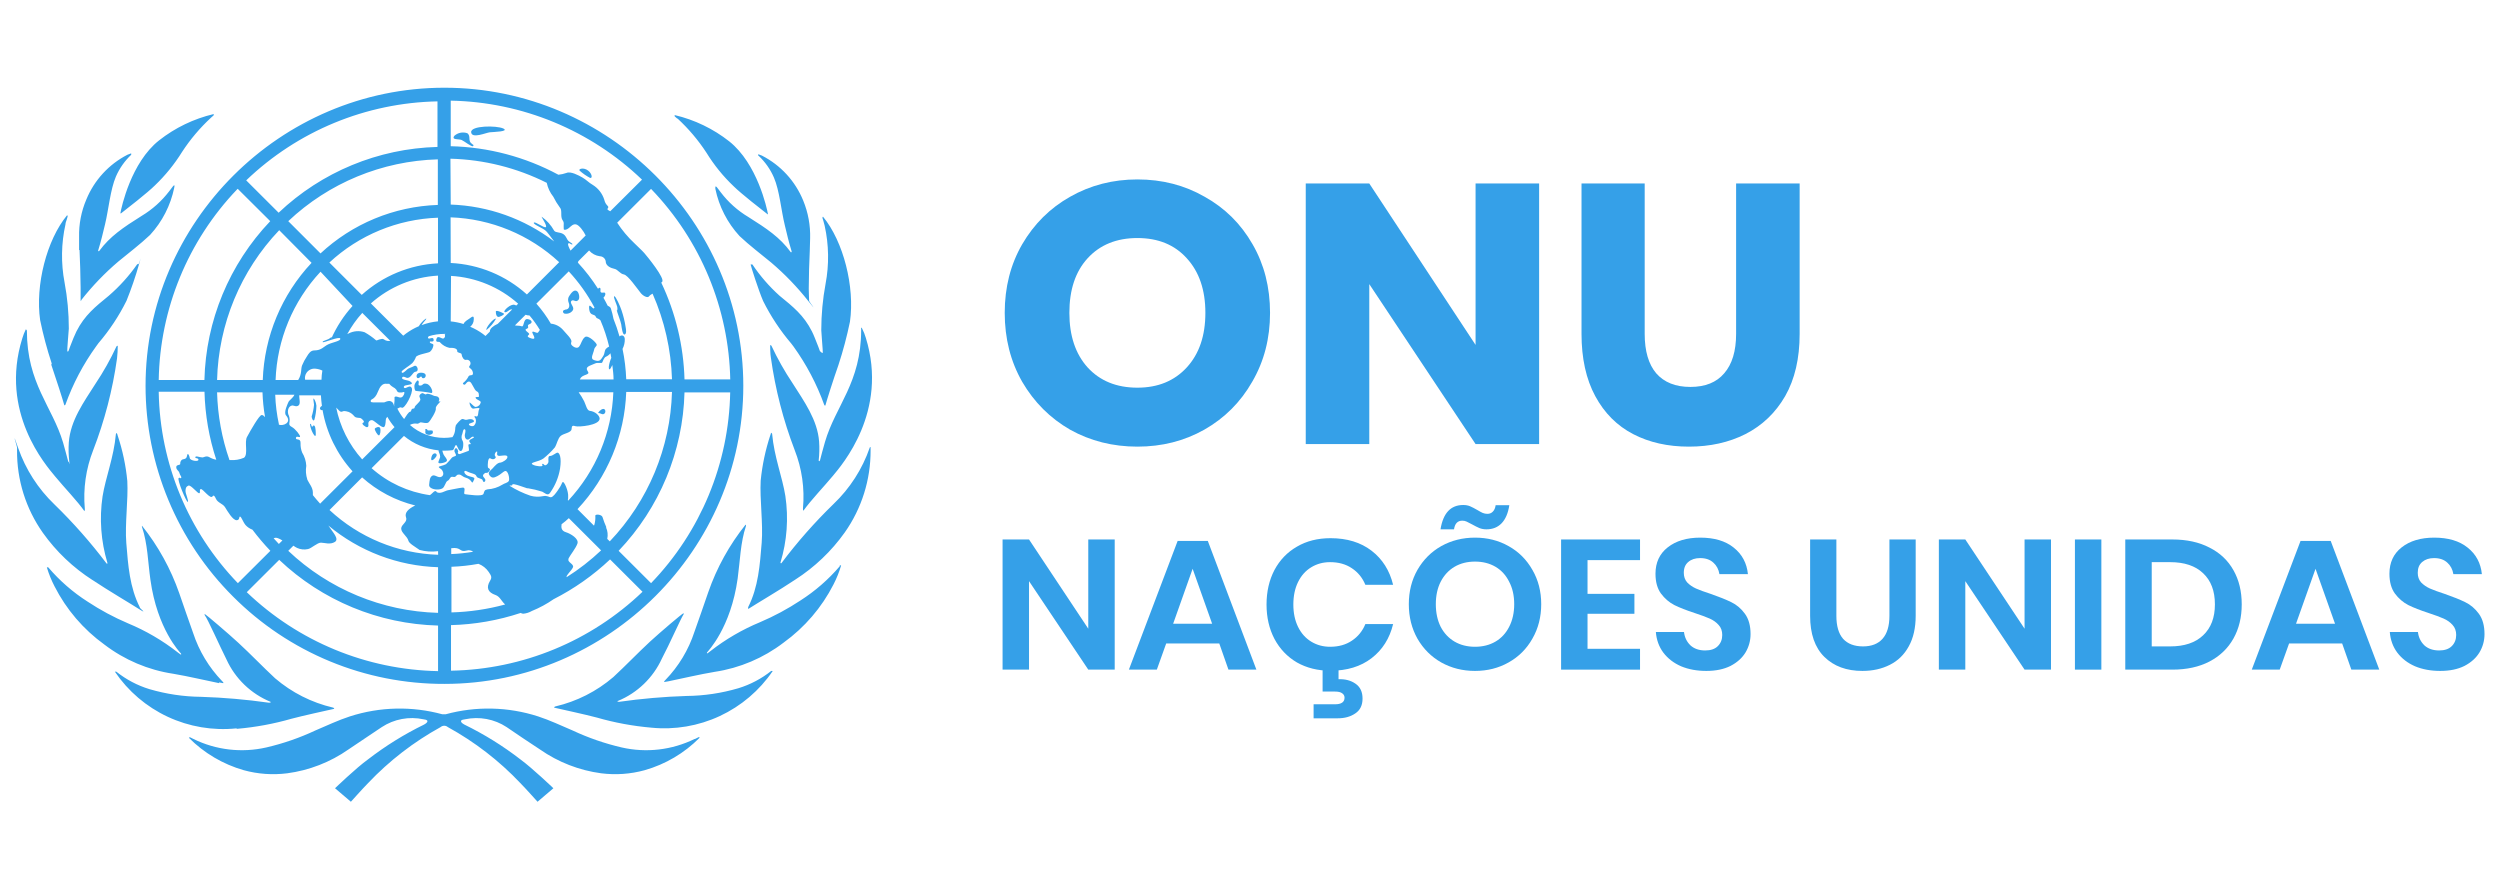 <svg width="171" height="60" viewBox="0 0 171 60" fill="none" xmlns="http://www.w3.org/2000/svg">
<path d="M47.534 50.548C47.611 50.503 47.69 50.464 47.772 50.429C47.853 50.395 47.836 50.429 47.846 50.469C46.808 51.515 45.517 52.278 44.097 52.681C43.13 52.948 42.121 53.02 41.126 52.894C39.618 52.693 38.182 52.134 36.936 51.264C36.169 50.77 35.411 50.246 34.653 49.733C34.238 49.46 33.773 49.273 33.285 49.181C32.797 49.09 32.296 49.096 31.811 49.199C31.261 49.259 31.677 49.52 31.761 49.56C33.116 50.222 34.401 51.019 35.594 51.941C36.406 52.533 37.852 53.916 37.852 53.916L36.768 54.84C36.768 54.84 35.941 53.916 35.584 53.556C34.142 52.033 32.471 50.744 30.632 49.733C30.563 49.673 30.475 49.641 30.384 49.641C30.293 49.641 30.205 49.673 30.137 49.733C28.298 50.745 26.628 52.035 25.184 53.556C24.828 53.916 24.001 54.84 24.001 54.84L22.916 53.916C22.916 53.916 24.362 52.523 25.174 51.941C26.368 51.019 27.652 50.222 29.008 49.56C29.092 49.52 29.503 49.259 28.963 49.199C28.477 49.095 27.974 49.089 27.485 49.181C26.997 49.272 26.531 49.46 26.115 49.733C25.358 50.227 24.6 50.76 23.832 51.264C22.587 52.135 21.15 52.694 19.643 52.894C18.648 53.02 17.638 52.948 16.671 52.681C15.251 52.275 13.958 51.511 12.918 50.464C12.939 50.443 12.967 50.43 12.997 50.429C13.079 50.464 13.158 50.503 13.235 50.548C14.778 51.305 16.535 51.509 18.212 51.126C19.369 50.858 20.494 50.469 21.569 49.965C22.352 49.634 23.124 49.264 23.931 49.002C25.982 48.34 28.182 48.29 30.26 48.858H30.478C32.557 48.29 34.757 48.34 36.807 49.002C37.614 49.264 38.387 49.634 39.169 49.965C40.245 50.469 41.37 50.858 42.527 51.126C44.203 51.509 45.962 51.305 47.504 50.548M52.754 45.89C52.086 46.423 51.323 46.825 50.505 47.075C49.355 47.414 48.163 47.592 46.964 47.604C45.42 47.653 43.879 47.787 42.349 48.004C42.255 48.004 42.21 47.974 42.24 47.945C42.248 47.942 42.257 47.942 42.265 47.945C43.601 47.393 44.678 46.355 45.276 45.04C45.771 44.117 46.563 42.309 46.761 42.013V41.938C46.657 41.968 45.147 43.257 44.459 43.889C43.607 44.68 42.804 45.524 41.948 46.315C40.808 47.291 39.449 47.978 37.986 48.32L37.931 48.345C37.918 48.365 37.907 48.387 37.897 48.409H37.931C38.466 48.532 40.021 48.868 40.824 49.081C42.039 49.431 43.287 49.663 44.548 49.772C46.153 49.934 47.773 49.659 49.235 48.977C50.697 48.295 51.947 47.232 52.853 45.9C52.836 45.892 52.819 45.888 52.801 45.888C52.783 45.888 52.765 45.892 52.749 45.9M57.438 38.733C56.662 39.641 55.756 40.429 54.749 41.074C53.877 41.65 52.953 42.146 51.991 42.556C50.776 43.059 49.635 43.723 48.599 44.532L48.401 44.68C48.366 44.709 48.326 44.68 48.371 44.616C48.415 44.551 49.985 42.956 50.456 39.573C50.619 38.387 50.644 37.103 51.025 35.977C51.029 35.96 51.028 35.943 51.024 35.927C51.02 35.911 51.012 35.895 51 35.883C49.891 37.268 49.027 38.831 48.445 40.506C48.128 41.41 47.826 42.319 47.499 43.218C47.097 44.45 46.42 45.574 45.518 46.507L45.434 46.596C45.432 46.614 45.432 46.633 45.434 46.651L45.746 46.596C46.791 46.379 47.831 46.132 48.886 45.954C50.602 45.696 52.224 45.008 53.6 43.954C55.038 42.915 56.208 41.551 57.013 39.973C57.226 39.559 57.401 39.126 57.532 38.678C57.518 38.671 57.502 38.667 57.485 38.667C57.469 38.667 57.453 38.671 57.438 38.678M59.489 30.622C58.983 32.085 58.134 33.406 57.013 34.475C55.723 35.728 54.532 37.079 53.452 38.516C53.427 38.55 53.368 38.516 53.387 38.471C53.831 36.999 53.944 35.448 53.719 33.927C53.516 32.643 52.952 31.245 52.813 29.674C52.801 29.644 52.778 29.619 52.749 29.605C52.719 29.591 52.749 29.635 52.694 29.753C52.359 30.766 52.136 31.813 52.031 32.875C51.961 34.154 52.204 35.799 52.1 37.118C51.976 38.644 51.872 40.151 51.174 41.529V41.657C51.733 41.296 53.333 40.358 54.388 39.652C55.716 38.802 56.868 37.705 57.78 36.421C58.94 34.776 59.558 32.812 59.548 30.8C59.553 30.733 59.553 30.665 59.548 30.598C59.544 30.53 59.474 30.632 59.469 30.642M56.077 31.512C56.077 31.512 56.052 31.512 56.047 31.541C56.042 31.571 55.997 31.512 55.997 31.502C56.047 31.072 56.057 30.639 56.027 30.208C55.918 28.726 55.007 27.461 54.209 26.207C53.662 25.39 53.179 24.533 52.763 23.643C52.74 23.622 52.711 23.608 52.679 23.604C52.679 23.742 52.679 24.182 52.729 24.468C53.03 26.625 53.575 28.741 54.353 30.776C54.852 32.044 55.047 33.41 54.923 34.767C54.923 34.885 54.923 34.9 54.952 34.934C55.448 34.233 56.389 33.25 56.973 32.544C57.557 31.838 60.791 28.153 59.221 23.105C59.159 22.89 59.076 22.681 58.974 22.483C58.87 22.284 58.904 22.547 58.904 22.561C58.904 26.192 57.151 27.748 56.428 30.232C56.285 30.726 56.175 31.146 56.081 31.512M56.081 24.014C56.081 24.014 55.908 23.52 55.74 23.13C55.67 22.952 55.596 22.789 55.537 22.67C54.977 21.559 54.249 20.986 53.318 20.225C52.615 19.592 51.993 18.876 51.466 18.091C51.439 18.081 51.409 18.081 51.382 18.091H51.342C51.372 18.245 51.877 19.845 52.199 20.591C52.719 21.633 53.364 22.608 54.12 23.495L54.274 23.698C55.159 24.927 55.868 26.273 56.379 27.698C56.379 27.728 56.453 27.753 56.453 27.743C56.552 27.372 57.008 25.935 57.349 24.967C57.668 23.995 57.931 23.005 58.137 22.003C58.478 19.618 57.691 16.516 56.294 14.822C56.27 14.822 56.25 14.896 56.255 14.906L56.324 15.128C56.354 15.232 56.383 15.335 56.408 15.444C56.697 16.752 56.717 18.104 56.468 19.42C56.274 20.463 56.177 21.521 56.175 22.581C56.175 22.759 56.294 24.063 56.279 24.117C56.265 24.172 56.205 24.117 56.2 24.117M51.897 10.663C52.341 11.081 52.695 11.585 52.937 12.145C53.323 13.043 53.432 14.402 53.685 15.424C53.838 16.052 53.932 16.491 54.15 17.197C54.15 17.262 54.105 17.286 54.071 17.227C53.348 16.239 52.456 15.642 51.184 14.841C50.454 14.405 49.815 13.833 49.302 13.157C49.208 13.029 49.109 12.905 49.015 12.782C49.015 12.782 48.945 12.747 48.93 12.757C48.925 12.81 48.925 12.863 48.93 12.915C49.178 14.121 49.75 15.238 50.584 16.145C51.263 16.788 52.026 17.36 52.749 17.958C53.678 18.749 54.527 19.629 55.284 20.586C56.041 21.543 55.344 20.62 55.344 20.586C55.344 20.398 55.319 20.092 55.319 19.746C55.319 18.956 55.353 17.904 55.388 17.178C55.388 16.886 55.413 16.59 55.413 16.299C55.437 15.417 55.277 14.541 54.942 13.725C54.401 12.392 53.398 11.298 52.115 10.643L51.867 10.549C51.861 10.565 51.857 10.582 51.857 10.598C51.857 10.616 51.861 10.632 51.867 10.648M46.34 8.104C47.095 8.8 47.76 9.586 48.321 10.445C48.839 11.288 49.465 12.06 50.183 12.742C50.678 13.236 52.135 14.372 52.501 14.654H52.531C52.456 14.239 51.798 11.196 49.881 9.67C48.785 8.807 47.512 8.193 46.152 7.872C46.146 7.886 46.143 7.901 46.143 7.916C46.143 7.932 46.146 7.947 46.152 7.961C46.217 8.02 46.266 8.055 46.325 8.114M16.216 49.851C17.478 49.742 18.727 49.511 19.945 49.16C20.742 48.947 22.297 48.611 22.837 48.488H22.867C22.857 48.466 22.845 48.444 22.832 48.424L22.778 48.399C21.315 48.057 19.956 47.37 18.816 46.394C17.964 45.603 17.162 44.759 16.305 43.969C15.622 43.336 14.106 42.047 14.002 41.993C13.993 42.018 13.993 42.046 14.002 42.072C14.225 42.368 15.022 44.176 15.488 45.1C16.086 46.415 17.165 47.454 18.504 48.004C18.538 48.034 18.504 48.078 18.395 48.063H18.37C16.84 47.846 15.299 47.712 13.755 47.663C12.556 47.651 11.364 47.473 10.214 47.135C9.396 46.884 8.634 46.482 7.965 45.949C7.949 45.942 7.931 45.938 7.913 45.938C7.895 45.938 7.878 45.942 7.861 45.949C8.765 47.283 10.014 48.347 11.475 49.029C12.937 49.711 14.556 49.985 16.161 49.822M14.968 46.675L15.275 46.73C15.279 46.712 15.279 46.693 15.275 46.675L15.191 46.586C14.291 45.652 13.614 44.528 13.21 43.297C12.883 42.398 12.581 41.489 12.264 40.585C11.682 38.911 10.82 37.348 9.714 35.962C9.707 35.976 9.704 35.991 9.704 36.006C9.704 36.022 9.707 36.037 9.714 36.051C10.1 37.192 10.12 38.466 10.288 39.652C10.754 43.035 12.318 44.63 12.373 44.695C12.427 44.759 12.373 44.788 12.338 44.759L12.14 44.611C11.106 43.803 9.966 43.138 8.753 42.635C7.79 42.225 6.867 41.729 5.994 41.153C4.987 40.51 4.08 39.721 3.305 38.812C3.29 38.805 3.273 38.801 3.256 38.801C3.239 38.801 3.222 38.805 3.206 38.812C3.34 39.259 3.516 39.692 3.731 40.106C4.533 41.685 5.701 43.05 7.138 44.087C8.517 45.141 10.14 45.83 11.858 46.087C12.908 46.265 13.948 46.517 14.998 46.73M6.331 39.676C7.386 40.383 8.986 41.321 9.545 41.682C10.105 42.042 9.585 41.612 9.57 41.578C9.555 41.543 9.57 41.578 9.57 41.553C8.867 40.175 8.763 38.669 8.639 37.142C8.535 35.824 8.778 34.179 8.708 32.9C8.607 31.837 8.384 30.79 8.045 29.778C8.035 29.726 8.016 29.676 7.99 29.63C7.964 29.584 7.936 29.679 7.926 29.699C7.787 31.27 7.223 32.663 7.015 33.952C6.79 35.472 6.903 37.024 7.346 38.496C7.371 38.56 7.307 38.575 7.287 38.54C6.203 37.105 5.011 35.754 3.721 34.5C2.603 33.428 1.755 32.108 1.245 30.647C0.736 29.187 1.181 30.593 1.166 30.603C1.162 30.67 1.162 30.738 1.166 30.805C1.149 32.824 1.768 34.797 2.934 36.446C3.847 37.729 4.999 38.825 6.326 39.676M5.772 34.959C5.772 34.959 5.821 34.91 5.801 34.791C5.68 33.435 5.875 32.069 6.371 30.8C7.155 28.774 7.704 26.664 8.005 24.513C8.037 24.226 8.055 23.937 8.055 23.648C8.023 23.652 7.994 23.666 7.97 23.688C7.556 24.578 7.075 25.435 6.529 26.251C5.732 27.506 4.821 28.75 4.707 30.252C4.677 30.683 4.688 31.116 4.737 31.546C4.786 31.976 4.737 31.596 4.687 31.586C4.681 31.583 4.676 31.578 4.672 31.573C4.667 31.568 4.664 31.562 4.662 31.556C4.563 31.191 4.454 30.751 4.316 30.277C3.583 27.807 1.839 26.236 1.839 22.606C1.839 22.606 1.79 22.527 1.765 22.527C1.667 22.727 1.586 22.936 1.523 23.149C-0.047 28.197 3.137 31.818 3.771 32.588C4.405 33.359 5.301 34.278 5.786 34.979M3.508 24.947C3.845 25.935 4.301 27.353 4.4 27.723C4.4 27.723 4.464 27.723 4.474 27.679C4.985 26.253 5.695 24.906 6.584 23.678L6.732 23.475C7.49 22.59 8.136 21.614 8.654 20.571C8.983 19.753 9.269 18.919 9.51 18.072C9.752 17.224 9.51 18.072 9.471 18.072C9.443 18.065 9.414 18.065 9.387 18.072C8.832 18.867 8.179 19.59 7.445 20.225C6.514 20.986 5.791 21.559 5.227 22.67C5.167 22.789 5.098 22.952 5.024 23.125C4.855 23.525 4.687 24.004 4.682 24.014C4.677 24.024 4.623 24.088 4.603 24.014C4.583 23.94 4.697 22.655 4.707 22.478C4.708 21.417 4.61 20.359 4.415 19.316C4.165 18 4.187 16.648 4.479 15.34C4.479 15.232 4.533 15.128 4.563 15.024C4.593 14.92 4.603 14.881 4.628 14.802C4.627 14.771 4.615 14.741 4.593 14.718C3.191 16.412 2.404 19.514 2.746 21.9C2.953 22.902 3.217 23.891 3.538 24.863M5.44 17.104C5.474 17.83 5.509 18.882 5.514 19.672V20.512C5.514 20.699 5.569 20.512 5.569 20.512C6.322 19.554 7.17 18.673 8.099 17.884C8.822 17.286 9.585 16.713 10.263 16.071C11.098 15.164 11.67 14.047 11.917 12.841C11.93 12.789 11.938 12.736 11.942 12.683C11.927 12.681 11.912 12.682 11.898 12.687C11.883 12.691 11.87 12.698 11.858 12.708C11.759 12.831 11.665 12.955 11.571 13.083C11.056 13.758 10.417 14.33 9.689 14.767C8.411 15.568 7.52 16.175 6.797 17.153C6.762 17.212 6.698 17.188 6.717 17.123C6.935 16.417 7.029 15.977 7.183 15.35C7.431 14.328 7.544 12.969 7.931 12.07C8.175 11.512 8.528 11.008 8.971 10.589C8.979 10.556 8.979 10.522 8.971 10.49C8.885 10.516 8.8 10.547 8.718 10.584C7.445 11.238 6.448 12.324 5.905 13.646C5.558 14.459 5.389 15.336 5.41 16.22V17.099M8.243 14.594H8.277C8.639 14.313 10.095 13.182 10.595 12.683C11.31 11.999 11.936 11.227 12.457 10.386C13.018 9.527 13.683 8.741 14.438 8.045L14.611 7.892C14.611 7.892 14.636 7.828 14.611 7.803C13.252 8.125 11.98 8.738 10.882 9.601C8.966 11.112 8.307 14.17 8.233 14.585M29.834 31.23C29.988 31.003 29.612 30.864 29.513 31.255C29.414 31.645 29.686 31.457 29.834 31.23ZM33.925 21.801C33.776 21.727 33.182 22.453 33.276 22.571C33.54 22.358 33.761 22.097 33.925 21.801ZM34.054 21.672C34.143 21.722 34.549 21.505 34.465 21.45C34.381 21.396 33.925 21.174 33.915 21.307C33.915 21.519 33.965 21.628 34.054 21.672ZM41.264 28.331C41.467 28.286 41.443 27.96 41.264 27.97C41.086 27.98 40.873 28.247 40.928 28.252C41.066 28.252 41.165 28.355 41.274 28.331M38.654 21.193C38.491 21.193 38.451 21.371 38.605 21.45C38.74 21.477 38.88 21.456 39.001 21.391C39.105 21.322 39.229 21.238 39.209 21.075C39.189 20.912 38.962 20.695 39.085 20.581C39.209 20.467 39.348 20.65 39.477 20.581C39.605 20.512 39.62 20.433 39.62 20.299C39.62 20.166 39.556 19.875 39.343 19.875C39.13 19.875 38.907 20.299 38.892 20.324C38.847 20.44 38.847 20.569 38.892 20.685C38.986 20.907 38.952 21.178 38.65 21.178M42.185 21.203C42.185 21.302 42.463 21.984 42.492 22.191C42.522 22.398 42.582 22.932 42.73 22.878C42.879 22.823 42.814 22.497 42.795 22.384C42.735 21.989 42.641 21.601 42.512 21.223C42.438 20.991 42.111 20.235 42.017 20.265C41.923 20.294 42.181 20.813 42.22 20.986C42.236 21.069 42.236 21.154 42.22 21.238M40.353 12.164C40.526 12.233 40.526 11.907 40.229 11.67C39.932 11.433 39.541 11.547 39.645 11.67C39.859 11.864 40.097 12.03 40.353 12.164ZM32.306 9.858C31.954 9.635 32.246 9.324 31.964 9.112C31.815 9.06 31.655 9.048 31.5 9.079C31.345 9.109 31.201 9.18 31.082 9.285C30.845 9.591 31.39 9.492 31.578 9.576C31.766 9.66 32.271 10.07 32.355 9.996C32.439 9.922 32.355 9.897 32.301 9.858M34.43 8.791C33.96 8.573 32.182 8.583 32.227 9.048C32.271 9.512 33.252 9.072 33.509 9.048C33.767 9.023 34.846 9.003 34.43 8.791ZM29.542 29.452C29.453 29.407 29.255 29.491 29.23 29.402C29.206 29.314 29.057 29.328 29.092 29.402C29.126 29.477 29.047 29.57 29.126 29.669C29.189 29.719 29.267 29.746 29.347 29.746C29.427 29.746 29.505 29.719 29.567 29.669C29.596 29.638 29.611 29.598 29.611 29.556C29.611 29.514 29.596 29.473 29.567 29.442M28.577 25.866C28.725 25.866 28.72 25.752 28.805 25.757C28.889 25.762 28.805 25.871 28.968 25.871C29.131 25.871 29.27 25.491 28.795 25.491C28.408 25.491 28.463 25.861 28.577 25.866ZM29.191 26.256C28.898 26.182 28.958 26.35 28.775 26.37C28.478 26.399 28.745 26.148 28.596 26.029C28.532 25.98 28.354 26.236 28.344 26.395C28.344 26.474 28.344 26.735 28.458 26.74C28.572 26.745 29.255 26.824 29.478 26.878C29.701 26.933 29.478 26.325 29.191 26.256ZM25.907 29.788C25.997 29.788 26.061 29.467 26.006 29.294C25.952 29.121 25.66 29.254 25.635 29.328C25.61 29.402 25.818 29.773 25.907 29.773M21.599 29.743C21.599 29.605 21.599 29.2 21.505 29.121C21.411 29.042 21.421 29.19 21.351 29.18C21.282 29.17 21.302 28.988 21.233 28.988C21.163 28.988 21.257 29.309 21.331 29.482C21.406 29.654 21.584 29.976 21.599 29.729M21.495 28.741C21.586 28.419 21.636 28.087 21.643 27.753C21.619 27.496 21.485 27.259 21.45 27.259C21.416 27.259 21.45 27.437 21.48 27.684C21.456 27.957 21.401 28.227 21.317 28.489C21.317 28.602 21.426 28.864 21.495 28.716M15.948 40.812C14.049 38.919 12.542 36.67 11.514 34.195C10.486 31.721 9.956 29.068 9.956 26.39C9.956 15.204 19.183 6 30.399 6C41.612 6 50.842 15.204 50.842 26.39C50.842 37.575 41.613 46.779 30.399 46.779C27.714 46.786 25.055 46.263 22.574 45.238C20.094 44.214 17.842 42.71 15.948 40.812ZM10.857 26.839C10.948 31.714 12.881 36.374 16.27 39.889L18.493 37.676C18.056 37.218 17.646 36.734 17.265 36.229C17.085 36.163 16.923 36.055 16.795 35.913C16.607 35.68 16.508 35.335 16.418 35.335C16.329 35.335 16.418 35.552 16.21 35.582C15.933 35.621 15.547 34.94 15.393 34.693C15.24 34.446 14.898 34.396 14.774 34.124C14.735 34.045 14.636 33.798 14.541 33.947C14.393 34.189 13.868 33.413 13.734 33.453C13.601 33.492 13.734 33.665 13.64 33.734C13.546 33.803 13.056 33.142 12.887 33.216C12.719 33.29 12.699 33.379 12.689 33.571C12.679 33.764 12.932 34.288 12.843 34.327C12.754 34.367 12.085 32.766 12.224 32.697C12.363 32.628 12.288 32.766 12.377 32.697C12.466 32.628 12.313 32.529 12.273 32.356C12.234 32.183 12.07 32.169 12.056 31.966C12.041 31.764 12.328 31.833 12.328 31.734C12.322 31.683 12.329 31.631 12.347 31.583C12.365 31.535 12.394 31.492 12.432 31.457C12.526 31.373 12.749 31.457 12.793 31.176C12.838 30.894 12.957 31.176 12.982 31.339C13.006 31.502 13.546 31.601 13.571 31.457C13.596 31.314 13.358 31.368 13.358 31.289C13.358 31.136 13.65 31.289 13.853 31.289C13.942 31.289 14.101 31.156 14.299 31.26C14.451 31.351 14.619 31.415 14.794 31.447C14.299 29.944 14.027 28.376 13.987 26.794H10.857M28.66 22.295C28.809 22.033 29.156 21.737 29.156 21.801C29.156 21.865 28.948 22.038 28.834 22.241C29.195 22.104 29.573 22.016 29.958 21.979V18.852C28.256 18.95 26.638 19.621 25.367 20.754L27.581 22.962C27.835 22.752 28.113 22.571 28.408 22.423L28.645 22.315M26.986 27.412V27.2C26.985 27.186 26.985 27.173 26.986 27.16C27 27.145 27.017 27.134 27.036 27.127C27.055 27.121 27.076 27.121 27.095 27.125C27.175 27.125 27.274 27.185 27.368 27.19C27.405 27.193 27.442 27.187 27.476 27.171C27.51 27.155 27.539 27.131 27.561 27.101C27.587 27.065 27.61 27.027 27.63 26.987C27.646 26.955 27.656 26.919 27.66 26.883C27.663 26.87 27.663 26.857 27.66 26.844C27.66 26.809 27.596 26.799 27.506 26.844H27.452C27.416 26.849 27.379 26.849 27.343 26.844H27.294C27.269 26.84 27.245 26.832 27.224 26.82C27.203 26.807 27.184 26.79 27.17 26.77C27.158 26.753 27.148 26.735 27.14 26.715C27.131 26.693 27.12 26.671 27.105 26.651C27.046 26.576 26.97 26.517 26.883 26.478C26.838 26.454 26.796 26.424 26.759 26.39C26.734 26.374 26.712 26.354 26.694 26.33L26.65 26.281L26.62 26.251H26.432C26.373 26.242 26.314 26.247 26.258 26.266C26.201 26.285 26.151 26.317 26.11 26.36L26.055 26.414L26.006 26.478C25.986 26.504 25.969 26.532 25.956 26.562C25.917 26.63 25.884 26.701 25.857 26.775C25.605 27.437 25.308 27.234 25.362 27.471C25.362 27.501 25.436 27.521 25.54 27.526H26.273L26.338 27.501L26.442 27.461C26.472 27.449 26.503 27.441 26.536 27.437C26.597 27.42 26.663 27.423 26.723 27.444C26.783 27.465 26.835 27.504 26.873 27.555C26.918 27.633 26.948 27.718 26.962 27.807V27.733C26.964 27.718 26.964 27.703 26.962 27.689V27.639M21.019 32.806C21.158 33.097 21.395 33.339 21.4 33.685C21.405 33.746 21.405 33.807 21.4 33.868C21.559 34.065 21.727 34.263 21.896 34.45L24.114 32.238C23.048 31.062 22.337 29.61 22.064 28.049C22.034 28.059 22.002 28.059 21.972 28.048C21.942 28.037 21.917 28.017 21.901 27.99C21.856 27.916 21.901 27.837 22.019 27.758C21.985 27.521 21.965 27.264 21.95 27.041H20.464C20.464 27.279 20.573 27.614 20.42 27.733C20.266 27.852 20.113 27.733 19.994 27.733C19.712 27.773 19.647 28.113 19.721 28.346C19.791 28.483 19.822 28.636 19.811 28.79C19.811 28.943 19.702 29.067 19.954 29.2C20.207 29.333 20.553 29.788 20.524 29.872C20.494 29.956 20.256 29.773 20.241 29.961C20.227 30.148 20.578 29.931 20.558 30.321C20.55 30.537 20.587 30.753 20.667 30.953C20.836 31.229 20.933 31.541 20.95 31.862C20.898 32.173 20.922 32.491 21.019 32.791M19.068 29.047C19.385 29.16 19.989 28.904 19.563 28.41C19.385 28.202 19.687 27.61 19.731 27.496C19.776 27.382 20.053 27.214 20.137 27.002H18.825C18.849 27.682 18.933 28.358 19.078 29.022M19.325 36.974C19.093 36.826 18.875 36.733 18.741 36.812H18.711C18.83 36.945 18.949 37.078 19.073 37.207L19.325 36.96M22.653 23.179C23.017 22.355 23.51 21.595 24.114 20.927L21.925 18.585C20.04 20.606 18.948 23.236 18.85 25.994H20.395C20.657 25.579 20.568 25.263 20.657 25.006C20.749 24.779 20.866 24.562 21.004 24.36C21.118 24.177 21.247 23.969 21.499 23.969C21.995 23.969 22.133 23.703 22.45 23.554C22.767 23.406 23.337 23.322 23.272 23.154C23.208 22.986 22.094 23.485 22.069 23.396C22.044 23.307 22.425 23.263 22.594 23.11C22.624 23.084 22.657 23.063 22.693 23.046M24.773 21.411C24.376 21.849 24.034 22.333 23.753 22.853L23.847 22.808C24.013 22.722 24.196 22.67 24.383 22.655C24.57 22.641 24.758 22.665 24.936 22.724C25.215 22.88 25.477 23.064 25.719 23.273C25.788 23.322 25.818 23.223 26.14 23.179C26.278 23.179 26.308 23.293 26.501 23.317C26.567 23.324 26.633 23.324 26.699 23.317L24.773 21.396M22.049 25.347C21.903 25.277 21.745 25.234 21.584 25.219C21.463 25.204 21.34 25.224 21.23 25.275C21.119 25.327 21.026 25.408 20.96 25.51C20.87 25.648 20.838 25.814 20.87 25.975H21.99C21.99 25.762 22.019 25.555 22.049 25.347ZM22.99 27.852C23.253 29.18 23.869 30.413 24.773 31.423L26.986 29.215C26.799 28.996 26.633 28.759 26.491 28.509C26.458 28.544 26.43 28.584 26.407 28.627C26.363 28.726 26.407 29.057 26.283 29.195C26.16 29.333 25.634 28.795 25.481 28.746C25.447 28.737 25.412 28.736 25.378 28.743C25.343 28.75 25.311 28.764 25.284 28.785C25.256 28.806 25.233 28.834 25.218 28.865C25.202 28.896 25.194 28.93 25.194 28.965V28.968C25.218 29.141 25.194 29.205 25.11 29.22C25.025 29.235 24.669 28.983 24.832 28.918C24.996 28.854 24.783 28.681 24.698 28.617C24.614 28.553 24.332 28.617 24.228 28.464C24.125 28.335 23.99 28.234 23.837 28.173C23.792 28.173 23.574 28.069 23.431 28.143C23.287 28.217 23.198 28.084 23.114 28L22.97 27.852M24.748 20.166C26.185 18.872 28.025 18.112 29.958 18.012V14.891C27.192 14.988 24.555 16.077 22.529 17.958L24.738 20.166M21.91 17.346C24.097 15.302 26.953 14.12 29.948 14.017V10.9C26.132 11.006 22.489 12.511 19.717 15.128L21.925 17.336M19.098 15.745C16.458 18.519 14.944 22.171 14.848 25.994H17.973C18.077 23.007 19.263 20.159 21.311 17.978L19.098 15.745ZM14.848 26.834C14.89 28.413 15.175 29.976 15.695 31.467H15.745C16.068 31.492 16.393 31.438 16.691 31.309C16.998 31.072 16.691 30.222 16.904 29.872C17.141 29.432 17.736 28.39 17.894 28.39C18.053 28.39 18.048 28.499 18.127 28.518C18.031 27.961 17.973 27.399 17.954 26.834H14.848ZM29.963 42.788C25.908 42.683 22.037 41.081 19.098 38.293L16.879 40.506C20.404 43.884 25.076 45.812 29.963 45.905V42.788ZM29.963 38.797C27.213 38.71 24.572 37.706 22.46 35.947C22.504 36 22.543 36.056 22.579 36.115C22.723 36.362 23.228 36.866 22.906 37.068C22.584 37.271 22.203 37.123 21.955 37.118C21.707 37.113 21.291 37.518 21.064 37.557C20.814 37.613 20.553 37.586 20.321 37.478C20.232 37.435 20.147 37.384 20.068 37.325L19.717 37.676C22.49 40.303 26.139 41.814 29.963 41.919V38.797ZM29.963 37.701C29.54 37.756 29.111 37.727 28.7 37.617C28.373 37.389 27.982 37.167 27.937 36.989C27.858 36.678 27.442 36.446 27.442 36.155C27.442 35.863 27.893 35.72 27.774 35.394C27.655 35.068 27.932 34.801 28.403 34.574C27.051 34.242 25.803 33.582 24.768 32.653L22.539 34.885C24.563 36.768 27.202 37.856 29.968 37.947L29.963 37.701ZM29.829 33.636C30.102 33.838 30.423 33.571 30.641 33.532C30.973 33.477 31.325 33.384 31.632 33.354C31.939 33.324 31.632 33.784 31.81 33.803C31.988 33.823 33.004 33.991 33.073 33.774C33.142 33.556 33.142 33.517 33.345 33.472C33.709 33.451 34.061 33.339 34.37 33.147C34.489 33.058 34.737 33.028 34.806 32.89C34.875 32.751 34.757 32.124 34.519 32.228C34.405 32.277 34.261 32.44 34.024 32.564C33.786 32.687 33.642 32.727 33.484 32.514C33.325 32.302 33.568 32.173 33.687 32.045C33.87 31.843 34.038 31.64 34.242 31.64C34.321 31.64 34.737 31.433 34.707 31.24C34.677 31.047 34.167 31.24 34.053 31.161C33.939 31.082 34.053 30.909 33.994 30.884C33.934 30.86 33.751 31.102 33.895 31.235C33.964 31.304 33.776 31.502 33.563 31.363C33.35 31.225 33.355 31.857 33.37 31.956C33.385 32.055 33.613 32.035 33.459 32.233C33.306 32.43 33.256 32.282 33.142 32.381C33.028 32.48 32.979 32.544 33.142 32.712C33.306 32.88 33.068 33.102 33.018 32.86C32.984 32.702 32.652 32.751 32.587 32.569C32.523 32.386 32.246 32.406 31.919 32.233C31.666 32.104 31.696 32.485 32.122 32.583C32.548 32.682 32.469 32.707 32.365 32.934C32.261 33.161 32.295 32.791 31.869 32.677C31.592 32.603 31.582 32.455 31.374 32.46C31.166 32.465 31.226 32.672 30.993 32.618C30.76 32.564 30.79 32.811 30.626 32.88C30.463 32.949 30.438 33.319 30.24 33.418C29.938 33.566 29.324 33.458 29.354 33.161C29.383 32.865 29.393 32.643 29.567 32.539C29.74 32.435 29.968 32.712 30.176 32.618C30.384 32.524 30.344 32.287 30.21 32.124C30.171 32.075 30.007 31.996 30.012 31.941C30.017 31.887 30.329 31.852 30.508 31.749C30.655 31.607 30.793 31.455 30.919 31.294C31.003 31.225 31.176 31.21 31.191 31.146C31.206 31.082 31.072 30.924 31.082 30.825C31.092 30.726 31.131 30.652 31.206 30.657C31.28 30.662 31.374 30.884 31.325 30.934C31.275 30.983 31.364 31.092 31.468 31.052C31.572 31.013 31.963 30.864 32.048 30.84C32.132 30.815 32.008 30.469 32.048 30.41C32.087 30.351 32.137 30.41 32.191 30.375C32.246 30.341 32.077 30.262 32.102 30.143C32.127 30.025 32.508 29.951 32.399 29.882C32.29 29.812 32.152 30.01 32.068 30.05C31.874 30.134 31.785 29.926 31.79 29.768C31.79 29.689 31.899 29.417 31.79 29.363C31.681 29.309 31.642 29.615 31.622 29.679C31.543 29.837 31.554 30.026 31.651 30.173C31.726 30.311 31.686 30.791 31.543 30.845C31.399 30.899 31.315 30.598 31.241 30.479C31.233 30.465 31.222 30.454 31.207 30.447C31.193 30.439 31.177 30.437 31.161 30.44V30.465L31.112 30.544C31.112 30.544 31.077 30.613 31.047 30.697C31.039 30.721 31.025 30.743 31.006 30.76C30.987 30.778 30.964 30.79 30.938 30.795C30.774 30.815 30.609 30.825 30.443 30.825H30.255C30.276 30.918 30.305 31.009 30.344 31.097C30.433 31.26 30.597 31.393 30.567 31.517C30.537 31.64 30.032 31.744 29.992 31.655C29.953 31.566 30.121 31.324 30.106 31.225C30.106 31.042 29.988 30.934 29.997 30.805C29.128 30.716 28.304 30.373 27.63 29.817L25.417 32.025C26.534 33.018 27.921 33.659 29.403 33.868C29.616 33.734 29.705 33.502 29.874 33.626M32.726 38.565C32.116 38.678 31.499 38.746 30.879 38.767V41.889C32.121 41.855 33.355 41.673 34.553 41.346C34.306 41.138 34.197 40.803 33.895 40.699C33.375 40.521 33.236 40.205 33.514 39.736C33.667 39.489 33.608 39.39 33.429 39.123C33.258 38.869 33.013 38.674 32.726 38.565ZM30.879 37.898C31.377 37.878 31.873 37.825 32.365 37.74C32.301 37.691 32.226 37.658 32.147 37.644C32.067 37.63 31.986 37.636 31.909 37.661C31.414 37.799 31.572 37.399 30.864 37.498V37.898M30.864 45.875C35.751 45.783 40.424 43.855 43.948 40.477L41.729 38.264C40.579 39.35 39.278 40.267 37.867 40.985C37.403 41.308 36.905 41.578 36.381 41.79C36.202 41.894 36.002 41.958 35.797 41.978C35.733 41.977 35.671 41.959 35.618 41.924C34.078 42.434 32.471 42.716 30.849 42.758V45.875M39.55 17.879C39.552 17.892 39.552 17.905 39.55 17.919C39.549 17.927 39.545 17.935 39.54 17.942C39.535 17.948 39.528 17.954 39.521 17.958C40.038 18.513 40.502 19.115 40.907 19.756C40.957 19.697 40.996 19.642 41.061 19.716C41.125 19.791 40.947 20.072 41.274 20.013C41.472 19.973 41.427 20.225 41.274 20.363C41.378 20.541 41.472 20.729 41.566 20.912C41.68 20.966 41.769 21.025 41.784 21.104C41.86 21.334 41.919 21.568 41.962 21.806C42.121 22.2 42.258 22.602 42.373 23.011C42.536 22.878 42.715 22.952 42.735 23.179C42.744 23.417 42.691 23.654 42.581 23.866C42.724 24.549 42.808 25.243 42.834 25.94H45.964C45.903 23.922 45.452 21.934 44.636 20.087C44.577 20.136 44.493 20.141 44.389 20.275C44.285 20.408 43.973 20.225 43.834 20.052C43.572 19.726 42.953 18.823 42.675 18.773C42.398 18.724 42.269 18.437 42.026 18.388C41.784 18.338 41.477 18.2 41.437 17.943V17.938C41.437 17.831 41.394 17.727 41.318 17.651C41.242 17.574 41.139 17.53 41.031 17.528C40.745 17.49 40.483 17.35 40.293 17.133L39.545 17.879M41.452 36.071C41.565 36.318 41.594 36.595 41.536 36.861L41.709 37.029C44.342 34.261 45.856 30.622 45.964 26.809H42.834C42.729 29.795 41.545 32.643 39.501 34.826L40.625 35.952C40.635 35.938 40.643 35.923 40.65 35.908C40.711 35.701 40.734 35.485 40.719 35.27C40.719 35.152 41.16 35.181 41.214 35.374C41.287 35.612 41.375 35.844 41.477 36.071M38.897 38.214C38.763 38.461 39.288 38.57 39.189 38.807C39.09 39.044 38.694 39.36 38.758 39.479C39.601 38.945 40.391 38.332 41.115 37.646L38.907 35.443C38.755 35.588 38.59 35.726 38.411 35.858C38.372 36.115 38.411 36.313 38.718 36.407C39.025 36.5 39.615 36.851 39.496 37.182C39.377 37.513 39.035 37.918 38.877 38.214M40.214 25.421C40.387 25.663 39.808 25.594 39.684 25.915C39.678 25.93 39.669 25.943 39.659 25.955H41.967C41.967 25.624 41.922 25.298 41.883 24.967L41.833 25.066C41.66 25.426 41.63 25.209 41.645 25.066C41.673 24.863 41.73 24.665 41.813 24.478L41.754 24.162C41.668 24.271 41.556 24.356 41.427 24.409C41.328 24.458 41.229 24.695 41.194 24.789C41.16 24.883 40.892 24.765 40.699 24.863C40.338 25.036 39.961 25.066 40.229 25.441M40.66 21.03C40.183 20.135 39.592 19.305 38.902 18.561L36.688 20.769C37.062 21.191 37.394 21.649 37.678 22.137C38.005 22.169 38.307 22.327 38.52 22.576C38.684 22.784 39.149 23.199 39.08 23.386C39.011 23.574 39.134 23.643 39.238 23.717C39.342 23.791 39.516 23.826 39.605 23.717C39.768 23.51 39.793 23.223 40.011 23.055C40.229 22.887 40.818 23.465 40.818 23.579C40.818 23.693 40.675 23.722 40.635 23.925C40.58 24.206 40.343 24.537 40.635 24.631C41.031 24.769 41.081 24.631 41.274 24.33C41.358 24.201 41.343 23.994 41.437 23.87C41.502 23.801 41.579 23.744 41.665 23.703C41.518 23.089 41.32 22.489 41.071 21.91C41.015 21.847 40.943 21.801 40.863 21.776C40.719 21.727 40.798 21.603 40.61 21.544C40.422 21.485 40.313 21.416 40.293 21.05C40.273 20.685 40.551 21.149 40.615 21.095C40.679 21.04 40.645 21.065 40.66 21.045M36.926 22.567C36.717 22.218 36.48 21.888 36.218 21.579C36.126 21.58 36.035 21.563 35.95 21.529L35.222 22.255C35.361 22.295 35.514 22.255 35.688 22.32C35.861 22.384 35.787 21.781 36.084 21.826C36.381 21.87 36.465 22.078 36.218 22.171C35.97 22.265 36.267 22.404 36.024 22.488C35.782 22.571 36.203 22.759 36.198 22.848C36.193 22.937 35.896 23.011 36.346 23.149C36.797 23.288 36.346 22.774 36.416 22.7C36.485 22.626 36.737 22.838 36.807 22.739C36.876 22.641 36.871 22.641 36.926 22.567ZM36.069 33.403C35.91 33.354 35.044 33.023 35.049 33.142C35.054 33.26 34.9 33.176 34.851 33.225C35.3 33.508 35.78 33.736 36.282 33.907C36.562 33.987 36.858 33.997 37.144 33.937C37.451 33.877 37.54 34.016 37.683 34.011C37.827 34.006 38.025 33.724 38.144 33.556C38.461 33.107 38.401 33.062 38.486 32.974C38.57 32.885 38.902 33.576 38.862 34.011C38.862 34.08 38.862 34.144 38.837 34.209L38.872 34.238C40.758 32.218 41.851 29.588 41.952 26.829H39.58C39.72 27.026 39.846 27.232 39.956 27.447C40.075 27.694 40.145 28.084 40.348 28.104C40.675 28.133 41.011 28.405 41.016 28.632C41.016 29.101 39.57 29.215 39.377 29.155C39.184 29.096 39.105 29.096 39.095 29.348C39.085 29.6 38.565 29.64 38.357 29.812C38.149 29.985 38.104 30.356 37.951 30.603C37.715 30.881 37.453 31.136 37.168 31.363C36.817 31.61 36.148 31.625 36.455 31.788C36.673 31.902 37.163 31.941 37.104 31.828C37.044 31.714 37.139 31.684 37.223 31.793C37.307 31.902 37.52 31.714 37.515 31.566C37.51 31.418 37.48 31.195 37.609 31.191C37.817 31.191 38.04 30.939 38.149 30.963C38.258 30.988 38.426 31.25 38.307 32.06C38.208 32.642 37.982 33.195 37.644 33.68C37.48 33.952 37.312 33.744 37.089 33.631C36.765 33.528 36.434 33.448 36.099 33.394M44.532 39.889C47.921 36.374 49.854 31.714 49.945 26.839H46.82C46.715 30.883 45.109 34.745 42.314 37.676L44.532 39.889ZM49.95 25.994C49.862 21.111 47.927 16.441 44.532 12.92L42.215 15.232C42.548 15.744 42.942 16.215 43.388 16.634C43.621 16.871 43.884 17.099 44.067 17.306C44.25 17.514 45.528 19.074 45.285 19.282L45.231 19.331C46.215 21.404 46.756 23.658 46.82 25.95H49.945M30.83 10.001C33.404 10.063 35.928 10.732 38.194 11.952C38.383 11.933 38.569 11.892 38.749 11.828C39.031 11.7 39.576 11.991 39.843 12.145C40.11 12.298 40.269 12.49 40.531 12.638C40.916 12.872 41.201 13.237 41.334 13.666C41.433 14.105 41.71 14.076 41.571 14.254C41.502 14.342 41.606 14.372 41.74 14.451L43.914 12.288C40.39 8.908 35.718 6.978 30.83 6.884V10.001ZM30.83 13.992C33.394 14.082 35.867 14.963 37.907 16.516C37.684 16.22 37.461 15.913 37.352 15.805C37.159 15.602 36.446 15.35 36.515 15.232C36.584 15.113 37.228 15.627 37.337 15.533C37.446 15.439 37.015 14.841 37.05 14.822C37.4 15.074 37.691 15.399 37.902 15.775C38.011 15.938 38.308 15.859 38.536 16.017C38.763 16.175 38.749 16.383 38.917 16.511C38.947 16.536 39.303 16.743 39.095 16.718C39.036 16.718 38.947 16.585 38.877 16.649C38.808 16.713 38.902 16.906 39.026 17.143L40.061 16.106C39.912 15.8 39.615 15.399 39.407 15.35C39.199 15.301 39.061 15.474 38.912 15.597C38.763 15.721 38.585 15.76 38.56 15.676C38.553 15.538 38.553 15.399 38.56 15.261C38.56 15.143 38.451 15.049 38.422 14.935C38.347 14.664 38.456 14.362 38.288 14.184C38.12 13.956 37.973 13.713 37.847 13.458C37.625 13.18 37.471 12.853 37.397 12.505C35.35 11.478 33.101 10.915 30.81 10.855L30.83 13.992ZM30.83 17.988C32.764 18.084 34.605 18.845 36.04 20.141L38.248 17.933C36.223 16.053 33.586 14.964 30.82 14.866L30.83 17.988ZM30.83 21.984C31.128 22.013 31.421 22.073 31.706 22.162C31.781 21.979 31.969 21.89 32.117 21.786C32.266 21.682 32.434 21.524 32.405 21.855C32.404 22.048 32.314 22.23 32.162 22.349C32.471 22.48 32.763 22.645 33.034 22.843L33.207 22.981L33.509 22.68C33.506 22.669 33.506 22.657 33.509 22.645C33.509 22.478 33.757 22.275 34.044 22.152L35.034 21.164H34.96C34.831 21.164 34.643 21.421 34.514 21.346C34.386 21.272 34.945 20.754 35.203 20.852L35.317 20.897L35.441 20.773C34.17 19.64 32.551 18.97 30.85 18.872L30.83 21.984ZM30.463 22.838H30.394C30.033 22.838 29.675 22.892 29.329 22.996C29.285 23.046 29.255 23.09 29.28 23.125C29.364 23.248 29.627 22.986 29.661 23.228C29.696 23.47 29.369 23.278 29.399 23.406C29.428 23.535 29.641 23.465 29.646 23.609C29.627 23.785 29.542 23.947 29.409 24.063C29.27 24.152 28.522 24.251 28.448 24.424C28.393 24.576 28.309 24.717 28.2 24.839C28.076 24.972 27.472 25.332 27.472 25.421C27.472 25.639 27.759 25.362 27.844 25.273C27.928 25.184 28.146 25.14 28.339 25.031C28.532 24.922 28.705 25.407 28.418 25.426C28.24 25.426 28.091 25.92 27.814 25.841C27.745 25.817 27.542 25.693 27.502 25.841C27.462 25.989 27.913 25.994 28.062 26.093C28.428 26.335 27.779 26.315 27.675 26.385C27.571 26.454 27.626 26.587 27.765 26.533C27.903 26.478 28.081 26.335 28.171 26.562C28.279 26.874 27.675 28.005 27.477 27.886C27.378 27.817 27.274 27.911 27.18 27.95C27.305 28.205 27.459 28.444 27.641 28.662C27.765 28.464 27.958 28.168 28.042 28.168C28.126 28.168 28.116 28.074 28.161 27.995C28.205 27.916 28.354 27.995 28.364 27.861C28.374 27.728 28.715 27.535 28.755 27.338C28.755 27.234 28.646 27.125 28.701 27.041C28.717 27.005 28.742 26.973 28.773 26.947C28.804 26.922 28.84 26.903 28.879 26.893C28.948 26.869 29.111 27.032 29.161 26.962C29.21 26.893 29.453 26.962 29.656 27.061C29.74 27.116 29.904 27.061 30.003 27.195C30.102 27.328 30.003 27.412 30.003 27.451C30.003 27.491 30.087 27.451 30.127 27.451C30.166 27.451 29.76 27.787 29.81 27.945C29.859 28.104 29.438 28.78 29.314 28.889C29.191 28.997 28.889 28.889 28.785 28.889C28.681 28.889 28.651 29.017 28.478 28.973C28.325 28.957 28.17 28.99 28.037 29.067C28.683 29.636 29.517 29.951 30.379 29.951C30.57 29.949 30.761 29.933 30.949 29.901C31.051 29.755 31.114 29.585 31.132 29.407C31.131 29.298 31.147 29.19 31.181 29.086C31.231 29.007 31.518 28.652 31.637 28.657C31.756 28.662 31.805 28.75 31.954 28.706C32.236 28.617 32.415 28.706 32.42 28.815C32.425 28.923 32.058 28.933 32.073 29.032C32.088 29.131 32.345 29.2 32.434 29.101C32.492 29.039 32.531 28.962 32.547 28.88C32.564 28.797 32.557 28.711 32.529 28.632C32.415 28.489 32.42 28.43 32.583 28.484C32.746 28.538 32.682 28.123 32.781 27.99C32.88 27.857 32.538 27.926 32.385 27.95C32.231 27.975 32.113 27.659 32.113 27.55C32.113 27.442 32.39 27.827 32.533 27.837C32.618 27.829 32.698 27.794 32.762 27.737C32.825 27.68 32.868 27.604 32.885 27.521C32.885 27.382 32.578 27.367 32.529 27.2C32.504 27.111 32.781 27.2 32.761 27.111C32.742 27.022 32.791 26.844 32.613 26.77C32.434 26.696 32.281 26.138 32.117 26.103C31.954 26.069 31.89 26.236 31.815 26.296C31.741 26.355 31.617 26.251 31.682 26.192C31.822 26.083 31.938 25.947 32.023 25.792C32.093 25.555 32.4 25.792 32.345 25.476C32.291 25.16 31.984 25.189 32.123 25.016C32.158 24.976 32.18 24.925 32.184 24.872C32.188 24.818 32.175 24.764 32.146 24.719C32.116 24.674 32.073 24.639 32.023 24.621C31.972 24.602 31.917 24.601 31.865 24.616C31.731 24.641 31.588 24.419 31.573 24.231C31.573 24.127 31.261 24.142 31.276 24.029C31.3 23.806 30.959 23.782 30.751 23.796C30.495 23.742 30.264 23.607 30.092 23.411C30.047 23.332 29.76 23.48 29.854 23.179C29.948 22.878 30.236 23.233 30.35 23.144C30.392 23.119 30.422 23.078 30.435 23.03C30.448 22.982 30.442 22.931 30.419 22.887M29.924 6.934C25.036 7.028 20.364 8.958 16.84 12.337L19.058 14.55C21.997 11.761 25.869 10.158 29.924 10.05V6.934ZM16.221 12.95C12.853 16.471 10.939 21.128 10.857 25.994H13.982C14.079 21.941 15.684 18.068 18.484 15.128L16.26 12.915" fill="#35A0E8"/>
<path d="M77.797 12.273C79.492 12.273 81.025 12.668 82.398 13.458C83.787 14.231 84.88 15.315 85.677 16.71C86.473 18.088 86.871 19.651 86.871 21.399C86.871 23.147 86.465 24.718 85.651 26.113C84.855 27.508 83.762 28.601 82.372 29.391C81 30.164 79.475 30.55 77.797 30.55C76.119 30.55 74.586 30.164 73.196 29.391C71.824 28.601 70.731 27.508 69.917 26.113C69.121 24.718 68.723 23.147 68.723 21.399C68.723 19.651 69.121 18.088 69.917 16.71C70.731 15.315 71.824 14.231 73.196 13.458C74.586 12.668 76.119 12.273 77.797 12.273ZM77.797 16.282C76.374 16.282 75.238 16.744 74.391 17.668C73.561 18.576 73.145 19.819 73.145 21.399C73.145 22.962 73.561 24.206 74.391 25.13C75.238 26.055 76.374 26.517 77.797 26.517C79.203 26.517 80.33 26.055 81.177 25.13C82.025 24.206 82.448 22.962 82.448 21.399C82.448 19.836 82.025 18.593 81.177 17.668C80.347 16.744 79.22 16.282 77.797 16.282Z" fill="#35A0E8"/>
<path d="M105.276 30.374H100.929L93.659 19.433V30.374H89.313V12.551H93.659L100.929 23.592V12.551H105.276V30.374Z" fill="#35A0E8"/>
<path d="M112.497 12.551V22.836C112.497 24.013 112.759 24.912 113.285 25.534C113.827 26.155 114.606 26.466 115.623 26.466C116.64 26.466 117.411 26.155 117.936 25.534C118.478 24.912 118.75 24.013 118.75 22.836V12.551H123.096V22.836C123.096 24.517 122.766 25.937 122.105 27.096C121.444 28.239 120.537 29.105 119.385 29.693C118.25 30.265 116.962 30.55 115.521 30.55C114.081 30.55 112.81 30.265 111.709 29.693C110.607 29.122 109.743 28.256 109.116 27.096C108.489 25.937 108.176 24.517 108.176 22.836V12.551H112.497Z" fill="#35A0E8"/>
<path d="M76.246 45.803H74.438L70.385 39.75V45.803H68.576V36.9H70.385L74.438 43.003V36.9H76.246V45.803Z" fill="#35A0E8"/>
<path d="M83.398 44.012H79.768L79.127 45.803H77.216L80.55 37.001H82.615L85.937 45.803H84.026L83.398 44.012ZM82.91 42.663L81.576 38.905L80.243 42.663H82.91Z" fill="#35A0E8"/>
<path d="M91.005 36.812C92.133 36.812 93.07 37.097 93.814 37.669C94.558 38.241 95.049 39.018 95.289 40.002H93.391C93.194 39.523 92.886 39.144 92.467 38.867C92.057 38.59 91.561 38.451 90.979 38.451C90.5 38.451 90.069 38.569 89.684 38.804C89.299 39.039 89 39.376 88.786 39.813C88.572 40.25 88.465 40.763 88.465 41.351C88.465 41.931 88.572 42.44 88.786 42.877C89 43.314 89.299 43.651 89.684 43.886C90.069 44.121 90.5 44.239 90.979 44.239C91.561 44.239 92.057 44.1 92.467 43.823C92.886 43.545 93.194 43.167 93.391 42.688H95.289C95.049 43.672 94.558 44.449 93.814 45.021C93.07 45.593 92.133 45.878 91.005 45.878C90.141 45.878 89.376 45.689 88.709 45.311C88.051 44.924 87.537 44.386 87.17 43.697C86.811 43.007 86.631 42.225 86.631 41.351C86.631 40.468 86.811 39.682 87.17 38.993C87.537 38.304 88.051 37.77 88.709 37.392C89.367 37.005 90.133 36.812 91.005 36.812ZM91.556 46.458C92.01 46.442 92.394 46.542 92.711 46.761C93.036 46.98 93.198 47.32 93.198 47.782C93.198 48.236 93.036 48.573 92.711 48.791C92.386 49.018 91.984 49.132 91.505 49.132H89.85V48.173H91.313C91.749 48.173 91.967 48.022 91.967 47.719C91.967 47.593 91.911 47.492 91.8 47.417C91.697 47.341 91.535 47.303 91.313 47.303H90.466V45.714H91.556V46.458Z" fill="#35A0E8"/>
<path d="M100.891 36.774C101.737 36.774 102.503 36.967 103.187 37.354C103.879 37.74 104.422 38.283 104.816 38.98C105.218 39.67 105.419 40.452 105.419 41.326C105.419 42.2 105.218 42.986 104.816 43.684C104.422 44.382 103.879 44.924 103.187 45.311C102.503 45.698 101.737 45.891 100.891 45.891C100.044 45.891 99.275 45.698 98.582 45.311C97.898 44.924 97.355 44.382 96.953 43.684C96.56 42.986 96.363 42.2 96.363 41.326C96.363 40.452 96.56 39.67 96.953 38.98C97.355 38.283 97.898 37.74 98.582 37.354C99.275 36.967 100.044 36.774 100.891 36.774ZM100.891 38.413C100.361 38.413 99.895 38.531 99.493 38.766C99.091 39.002 98.775 39.342 98.544 39.788C98.322 40.225 98.21 40.737 98.21 41.326C98.21 41.914 98.322 42.431 98.544 42.877C98.775 43.314 99.091 43.651 99.493 43.886C99.895 44.121 100.361 44.239 100.891 44.239C101.421 44.239 101.887 44.121 102.289 43.886C102.691 43.651 103.003 43.314 103.225 42.877C103.456 42.431 103.572 41.914 103.572 41.326C103.572 40.737 103.456 40.225 103.225 39.788C103.003 39.342 102.691 39.002 102.289 38.766C101.887 38.531 101.421 38.413 100.891 38.413ZM100.083 34.542C100.262 34.542 100.421 34.571 100.557 34.63C100.694 34.689 100.857 34.773 101.045 34.882C101.199 34.975 101.323 35.042 101.417 35.084C101.519 35.126 101.626 35.147 101.737 35.147C101.891 35.147 102.015 35.096 102.109 34.996C102.212 34.895 102.276 34.748 102.302 34.554H103.238C103.153 35.109 102.973 35.525 102.699 35.803C102.434 36.072 102.092 36.206 101.673 36.206C101.494 36.206 101.331 36.177 101.186 36.118C101.049 36.059 100.882 35.975 100.686 35.866C100.532 35.782 100.408 35.719 100.314 35.676C100.228 35.635 100.13 35.614 100.019 35.614C99.702 35.614 99.514 35.811 99.454 36.206H98.531C98.71 35.096 99.228 34.542 100.083 34.542Z" fill="#35A0E8"/>
<path d="M108.587 38.312V40.62H111.794V41.982H108.587V44.378H112.178V45.803H106.779V36.9H112.178V38.312H108.587Z" fill="#35A0E8"/>
<path d="M119.738 43.369C119.738 43.823 119.622 44.243 119.392 44.63C119.161 45.008 118.819 45.315 118.365 45.55C117.912 45.777 117.361 45.891 116.711 45.891C116.07 45.891 115.497 45.786 114.992 45.576C114.488 45.357 114.082 45.046 113.774 44.642C113.474 44.239 113.303 43.768 113.261 43.23H115.185C115.227 43.592 115.373 43.894 115.621 44.138C115.877 44.373 116.215 44.491 116.634 44.491C117.01 44.491 117.297 44.395 117.493 44.201C117.699 43.999 117.801 43.743 117.801 43.432C117.801 43.154 117.72 42.928 117.557 42.751C117.395 42.566 117.19 42.419 116.942 42.31C116.694 42.2 116.352 42.074 115.916 41.931C115.351 41.746 114.89 41.566 114.531 41.389C114.171 41.204 113.864 40.939 113.607 40.595C113.359 40.25 113.235 39.8 113.235 39.245C113.235 38.48 113.513 37.879 114.069 37.442C114.633 36.996 115.377 36.774 116.3 36.774C117.258 36.774 118.019 37.001 118.584 37.455C119.156 37.909 119.481 38.514 119.558 39.27H117.609C117.557 38.951 117.421 38.69 117.198 38.489C116.976 38.279 116.672 38.173 116.288 38.173C115.954 38.173 115.685 38.262 115.48 38.438C115.274 38.606 115.172 38.854 115.172 39.182C115.172 39.443 115.249 39.661 115.403 39.838C115.565 40.006 115.766 40.145 116.005 40.254C116.253 40.363 116.587 40.485 117.006 40.62C117.587 40.822 118.058 41.011 118.417 41.187C118.784 41.364 119.097 41.629 119.353 41.982C119.61 42.335 119.738 42.797 119.738 43.369Z" fill="#35A0E8"/>
<path d="M125.608 36.9V42.12C125.608 42.818 125.761 43.344 126.069 43.697C126.386 44.041 126.839 44.214 127.429 44.214C128.01 44.214 128.455 44.041 128.763 43.697C129.079 43.344 129.237 42.818 129.237 42.12V36.9H131.033V42.12C131.033 42.944 130.875 43.642 130.558 44.214C130.251 44.777 129.819 45.197 129.263 45.475C128.716 45.752 128.092 45.891 127.39 45.891C126.304 45.891 125.437 45.572 124.787 44.932C124.137 44.294 123.812 43.356 123.812 42.12V36.9H125.608Z" fill="#35A0E8"/>
<path d="M140.288 45.803H138.48L134.427 39.75V45.803H132.618V36.9H134.427L138.48 43.003V36.9H140.288V45.803Z" fill="#35A0E8"/>
<path d="M143.733 36.9V45.803H141.925V36.9H143.733Z" fill="#35A0E8"/>
<path d="M153.334 41.339C153.334 42.221 153.146 42.999 152.77 43.672C152.394 44.344 151.846 44.87 151.128 45.248C150.418 45.618 149.572 45.803 148.589 45.803H145.369V36.9H148.589C149.572 36.9 150.418 37.085 151.128 37.455C151.846 37.816 152.394 38.333 152.77 39.006C153.146 39.67 153.334 40.447 153.334 41.339ZM148.435 44.214C149.409 44.214 150.162 43.962 150.692 43.457C151.231 42.953 151.5 42.246 151.5 41.339C151.5 40.422 151.231 39.712 150.692 39.207C150.162 38.703 149.409 38.451 148.435 38.451H147.178V44.214H148.435Z" fill="#35A0E8"/>
<path d="M160.203 44.012H156.574L155.932 45.803H154.021L157.356 37.001H159.421L162.743 45.803H160.832L160.203 44.012ZM159.716 42.663L158.382 38.905L157.048 42.663H159.716Z" fill="#35A0E8"/>
<path d="M169.94 43.369C169.94 43.823 169.824 44.243 169.593 44.63C169.362 45.008 169.02 45.315 168.567 45.55C168.114 45.777 167.563 45.891 166.913 45.891C166.271 45.891 165.698 45.786 165.194 45.576C164.689 45.357 164.283 45.046 163.976 44.642C163.676 44.239 163.505 43.768 163.462 43.23H165.386C165.429 43.592 165.574 43.894 165.822 44.138C166.079 44.373 166.417 44.491 166.836 44.491C167.212 44.491 167.498 44.395 167.695 44.201C167.9 43.999 168.003 43.743 168.003 43.432C168.003 43.154 167.922 42.928 167.759 42.751C167.597 42.566 167.391 42.419 167.144 42.31C166.896 42.2 166.554 42.074 166.117 41.931C165.553 41.746 165.091 41.566 164.732 41.389C164.373 41.204 164.065 40.939 163.809 40.595C163.561 40.25 163.437 39.8 163.437 39.245C163.437 38.48 163.715 37.879 164.271 37.442C164.835 36.996 165.579 36.774 166.502 36.774C167.46 36.774 168.221 37.001 168.785 37.455C169.358 37.909 169.683 38.514 169.76 39.27H167.81C167.759 38.951 167.622 38.69 167.4 38.489C167.178 38.279 166.874 38.173 166.489 38.173C166.156 38.173 165.887 38.262 165.681 38.438C165.476 38.606 165.374 38.854 165.374 39.182C165.374 39.443 165.45 39.661 165.604 39.838C165.767 40.006 165.968 40.145 166.207 40.254C166.455 40.363 166.789 40.485 167.208 40.62C167.789 40.822 168.259 41.011 168.619 41.187C168.986 41.364 169.298 41.629 169.555 41.982C169.811 42.335 169.94 42.797 169.94 43.369Z" fill="#35A0E8"/>
</svg>
